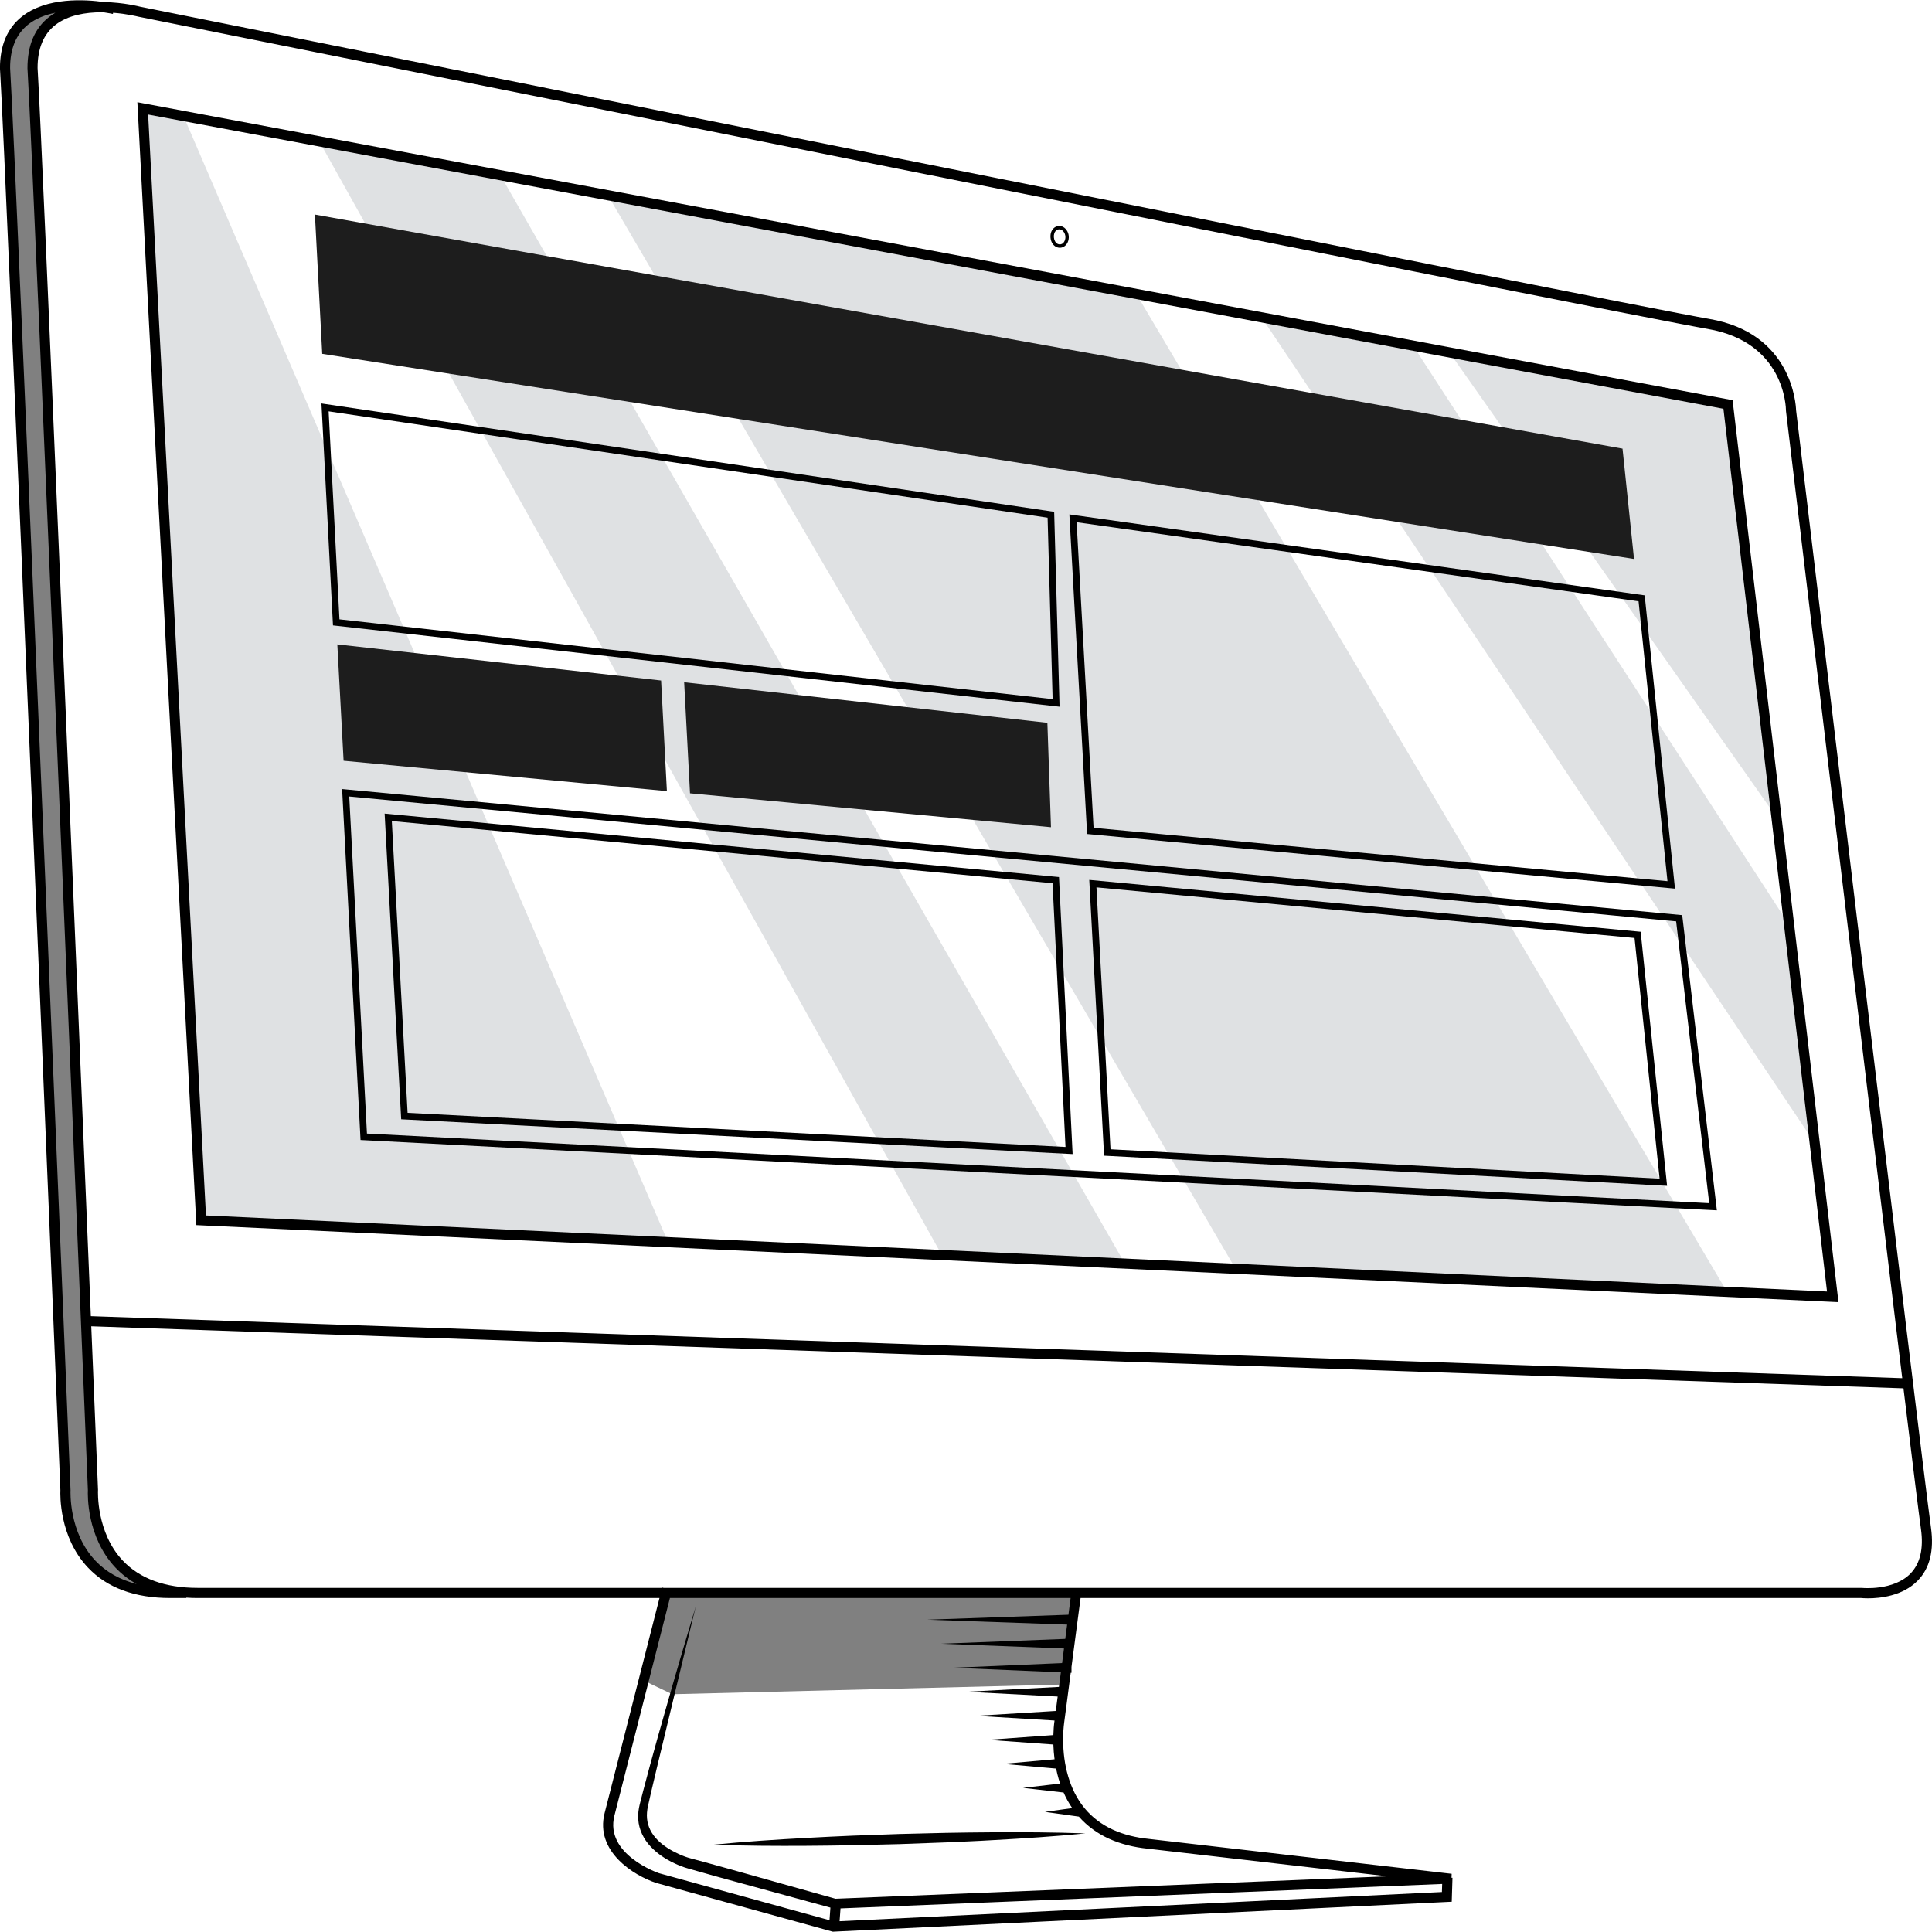 <svg xmlns="http://www.w3.org/2000/svg" viewBox="0 0 600 600" width="150" height="150"><style>
		tspan { white-space:pre }
		.shplandingpages0 { fill: #808080 } 
		.shplandingpages1 { fill: #dfe1e3 } 
		.shplandingpages2 { fill: #000000 } 
		.shplandingpages3 { fill: #1d1d1d } 
	</style><path id="Layer" class="shplandingpages0" d="M28.87 462.81C28.87 462.81 11.97 51.18 10.1 21.15C10.06 4.97 22.63 2.07 32.3 2.24C23.92 1.03 1.51 -0.22 1.57 21.15C3.45 51.17 20.34 462.81 20.34 462.81C20.34 462.81 18.46 494.72 52.87 494.72L57.87 494.72L57.86 494.59C27.11 492.49 28.87 462.81 28.87 462.81L28.87 462.81Z"></path><path id="Layer" class="shplandingpages0" d="M206.82 494.79L199.53 521.74L208.79 526.16L329.15 523.17L334.23 494.79L206.82 494.79Z"></path><path id="Layer" class="shplandingpages1" d="M535.58 125.62L450.31 109.69L550.41 251.93L535.58 125.62Z"></path><path id="Layer" class="shplandingpages1" d="M554.31 285.18L438.99 107.58L391.94 98.78L562.27 353.04L554.31 285.18Z"></path><path id="Layer" class="shplandingpages1" d="M188.92 60.86L383.74 394.09L536.39 401.26L353.04 91.52L188.92 60.86Z"></path><path id="Layer" class="shplandingpages1" d="M99.28 44.12L292.52 389.81L349.37 392.48L155.52 54.62L99.28 44.12Z"></path><path id="Layer" class="shplandingpages1" d="M43.26 33.66L61.4 378.98L207.51 385.83L57.07 36.24L43.26 33.66Z"></path><path id="Layer" fill-rule="evenodd" class="shplandingpages2" d="M599.69 474.47C600.67 481.53 599.3 487.04 595.6 490.84C590.89 495.7 583.75 496.37 580.16 496.37C579.07 496.37 578.31 496.31 578.04 496.28L335.58 496.28L332.84 517.05L332.76 517.71L332.76 519.51L332.52 519.5L331.3 528.81L330.52 534.7C330.26 536.52 330.16 538.47 330.16 540.37C330.18 544.19 330.65 548.02 331.72 551.65C332.78 555.27 334.45 558.7 336.83 561.57C339.19 564.44 342.24 566.69 345.65 568.25C349.08 569.8 352.77 570.68 356.63 571.08L450.83 581.93L450.78 583.16L451.08 583.17L450.85 590.6L449.4 590.67L258.65 599.91L258.41 599.85L203.76 584.76C196.85 582.47 184.72 575.02 187.77 563.06C194.05 538.39 202.22 506.42 204.81 496.28L61.39 496.28C60.18 496.28 59.01 496.24 57.86 496.16L57.86 496.28L52.86 496.28C41.82 496.28 33.22 493.09 27.29 486.8C18.3 477.27 18.69 464.08 18.75 462.79C18.45 455.32 1.84 50.79 -0.01 21.24C-0.03 14.14 2.25 8.76 6.78 5.16C14.47 -0.96 26.52 -0.19 32.37 0.65C38.38 0.76 43.26 2.01 43.65 2.11C48.18 3.02 505.5 94.72 530.84 99.05C556.53 103.43 557.73 125.58 557.79 127.38C558.55 133.76 596.62 452.33 599.69 474.47L599.69 474.47ZM31.52 3.81C26.64 3.81 21.17 4.67 17.23 7.71C13.52 10.58 11.65 15.1 11.67 21.15C13.11 44.18 23.56 296.01 28.21 408.75L590.76 428.01C579.2 333.02 554.97 130.26 554.66 127.68L554.65 127.5C554.65 126.63 554.3 106.24 530.31 102.15C504.93 97.81 47.56 6.1 42.94 5.17C42.83 5.14 39.53 4.3 35.13 3.96L35.05 4.33C35 4.32 33.92 4.07 32.18 3.82C31.96 3.82 31.74 3.81 31.52 3.81L31.52 3.81ZM29.6 484.67C32.92 488.17 37.21 490.6 42.43 491.93C39.95 490.55 37.74 488.84 35.82 486.8C26.84 477.27 27.23 464.08 27.29 462.8C26.98 455.33 10.37 50.79 8.53 21.25C8.5 14.07 10.79 8.71 15.31 5.22C15.91 4.75 16.54 4.33 17.19 3.95C14.12 4.58 11.14 5.71 8.73 7.62C5 10.59 3.12 15.14 3.14 21.14C4.99 50.74 21.74 458.62 21.9 462.73L21.91 462.81L21.9 462.89C21.9 463.02 21.27 475.85 29.6 484.66L29.6 484.67ZM447.8 587.59L447.88 585.09L261.03 592.68L260.74 596.66L447.8 587.59L447.8 587.59ZM331.81 501.47L331.81 501.47L331.81 501.47L331.81 501.47ZM331.81 501.47L332.49 496.27L208.05 496.27C205.71 505.45 197.28 538.49 190.82 563.83C187.72 575.97 204.51 581.69 204.68 581.75L257.61 596.35L257.89 592.43L225.98 583.72C223.24 582.97 220.5 582.22 217.77 581.43L213.67 580.27C212.2 579.86 210.8 579.31 209.45 578.67C206.74 577.41 204.18 575.73 202.05 573.47C199.92 571.24 198.39 568.19 198.21 565C198.1 563.42 198.31 561.82 198.67 560.37L199.73 556.22L201.93 547.98C203.4 542.48 204.98 537.02 206.53 531.55C209.62 520.62 212.81 509.71 216.09 498.82L208.1 531.97L204.11 548.53L202.15 556.82L201.22 560.95C200.94 562.27 200.82 563.52 200.94 564.78C201.16 567.28 202.37 569.59 204.2 571.42C206.02 573.27 208.34 574.67 210.78 575.79C212.01 576.34 213.26 576.83 214.54 577.15L218.65 578.26C221.4 579 224.13 579.76 226.87 580.53L259.46 589.68L430.94 582.71L356.25 574.11C352.26 573.7 348.16 572.74 344.38 571.03C340.86 569.43 337.62 567.1 335.05 564.17L324.52 562.7L332.99 561.52C331.94 560 331.05 558.38 330.31 556.69L317.7 555.24L329.23 553.91C329.07 553.45 328.92 552.98 328.78 552.51C328.47 551.43 328.2 550.34 327.98 549.25L311.52 547.78L327.5 546.36C327.3 544.84 327.18 543.31 327.13 541.78L306.75 540.32L327.13 538.85C327.17 537.36 327.27 535.87 327.49 534.33L303.12 532.86L327.88 531.36L328.27 528.36L328.47 526.88L300.11 525.39L328.86 523.89L329.46 519.36L296.02 517.93L329.84 516.49L330.43 511.95L292.31 510.47L330.82 508.97L331.41 504.53L287.97 503.01L331.81 501.47ZM593.35 488.64C596.33 485.56 597.42 480.94 596.58 474.9C595.96 470.48 593.96 454.29 591.14 431.16L28.34 411.89C29.6 442.3 30.4 461.85 30.44 462.73L30.44 462.81L30.43 462.89C30.43 463.02 29.81 475.85 38.13 484.66C43.45 490.28 51.27 493.13 61.39 493.13L205.61 493.13C205.63 493.06 205.64 493.02 205.64 493.02L206.08 493.13L332.91 493.13L332.91 493.13L332.94 493.13L578.21 493.13L578.29 493.14C578.39 493.15 588.07 494.1 593.36 488.64L593.35 488.64Z"></path><path id="Layer" fill-rule="evenodd" class="shplandingpages2" d="M337.56 258.11L332.1 159.75L510.77 184.89L510.86 185.71L520.18 275.98L337.62 259.01L337.57 258.11L337.56 258.11ZM517.85 273.66L508.87 186.74L334.35 162.18L339.62 257.09L517.84 273.66L517.85 273.66Z"></path><path id="Layer" class="shplandingpages3" d="M507.46 173.59L503.89 139.33L97.8 66.63L100.07 109.89L507.46 173.59Z"></path><path id="Layer" class="shplandingpages3" d="M214.29 246.37L326.39 256.9L325.27 224.47L212.47 211.88L214.29 246.37Z"></path><path id="Layer" class="shplandingpages3" d="M207.11 245.69L205.31 211.34L104.76 200.12L106.71 236.26L207.11 245.69Z"></path><path id="Layer" fill-rule="evenodd" class="shplandingpages2" d="M111.97 354.04L106.25 245.05L522.43 284.21L533.19 375.88L531.95 375.82L111.97 354.04L111.97 354.04ZM530.81 373.66L520.54 286.14L108.46 247.36L113.96 352.04L530.81 373.66L530.81 373.66Z"></path><path id="Layer" fill-rule="evenodd" class="shplandingpages2" d="M342.88 358.91L342.83 357.97L338.28 273.26L509.52 289.37L509.61 290.23L517.73 368.27L342.88 358.91L342.88 358.91ZM507.62 291.3L340.51 275.58L344.88 356.92L515.4 366.04L507.62 291.3L507.62 291.3Z"></path><path id="Layer" fill-rule="evenodd" class="shplandingpages2" d="M331.95 358.35L124.59 347.6L119.45 252.67L328.88 272.38L333.11 358.41L331.95 358.35L331.95 358.35ZM326.88 274.3L121.68 254.99L126.58 345.6L330.9 356.2L326.88 274.3L326.88 274.3Z"></path><path id="Layer" fill-rule="evenodd" class="shplandingpages2" d="M327.38 158.95L329.05 219.47L103.41 194.22L99.83 125.3L327.39 158.95L327.38 158.95ZM105.42 192.34L105.42 192.34L105.42 192.33L105.42 192.34ZM105.42 192.34L326.9 217.12L325.34 160.77L102.06 127.75L105.42 192.34Z"></path><path id="Layer" class="shplandingpages2" d="M250.48 573.24C255.3 573.24 260.11 573.12 264.93 573.06L279.37 572.71L293.81 572.18C298.62 571.95 303.44 571.78 308.25 571.48C317.87 570.96 327.48 570.33 337.09 569.39C327.44 569.03 317.81 568.98 308.17 569.04C303.35 569.04 298.54 569.16 293.72 569.22L279.28 569.57L264.84 570.09C260.03 570.32 255.21 570.5 250.41 570.79C240.79 571.31 231.17 571.94 221.56 572.89C231.21 573.25 240.84 573.3 250.48 573.24L250.48 573.24Z"></path><path id="Layer" fill-rule="evenodd" class="shplandingpages2" d="M570.96 404.4L570.96 404.4L570.97 404.4L570.96 404.4ZM570.96 404.4L60.98 380.47L42.66 31.74L44.62 32.11L538.08 124.28L538.21 125.43L570.96 404.4ZM535.22 126.95L46 35.57L63.96 377.47L567.4 401.09L535.23 126.95L535.22 126.95Z"></path><path id="Layer" fill-rule="evenodd" class="shplandingpages2" d="M327.94 76.64C326.99 76.14 326.37 75.11 326.25 73.82C326.13 72.52 326.55 71.4 327.39 70.73C328.07 70.19 328.96 70.03 329.78 70.31C330.9 70.69 331.78 71.91 331.91 73.29C332.04 74.67 331.4 76.04 330.36 76.62C329.98 76.83 329.56 76.94 329.13 76.94C328.73 76.94 328.32 76.84 327.94 76.64L327.94 76.64ZM328.04 71.55C327.48 72 327.21 72.79 327.29 73.72C327.38 74.66 327.79 75.38 328.43 75.72C328.89 75.96 329.41 75.95 329.85 75.71C330.53 75.33 330.95 74.35 330.86 73.39C330.78 72.43 330.18 71.55 329.44 71.3C329.29 71.25 329.13 71.22 328.97 71.22C328.64 71.22 328.32 71.33 328.04 71.55L328.04 71.55Z"></path></svg>